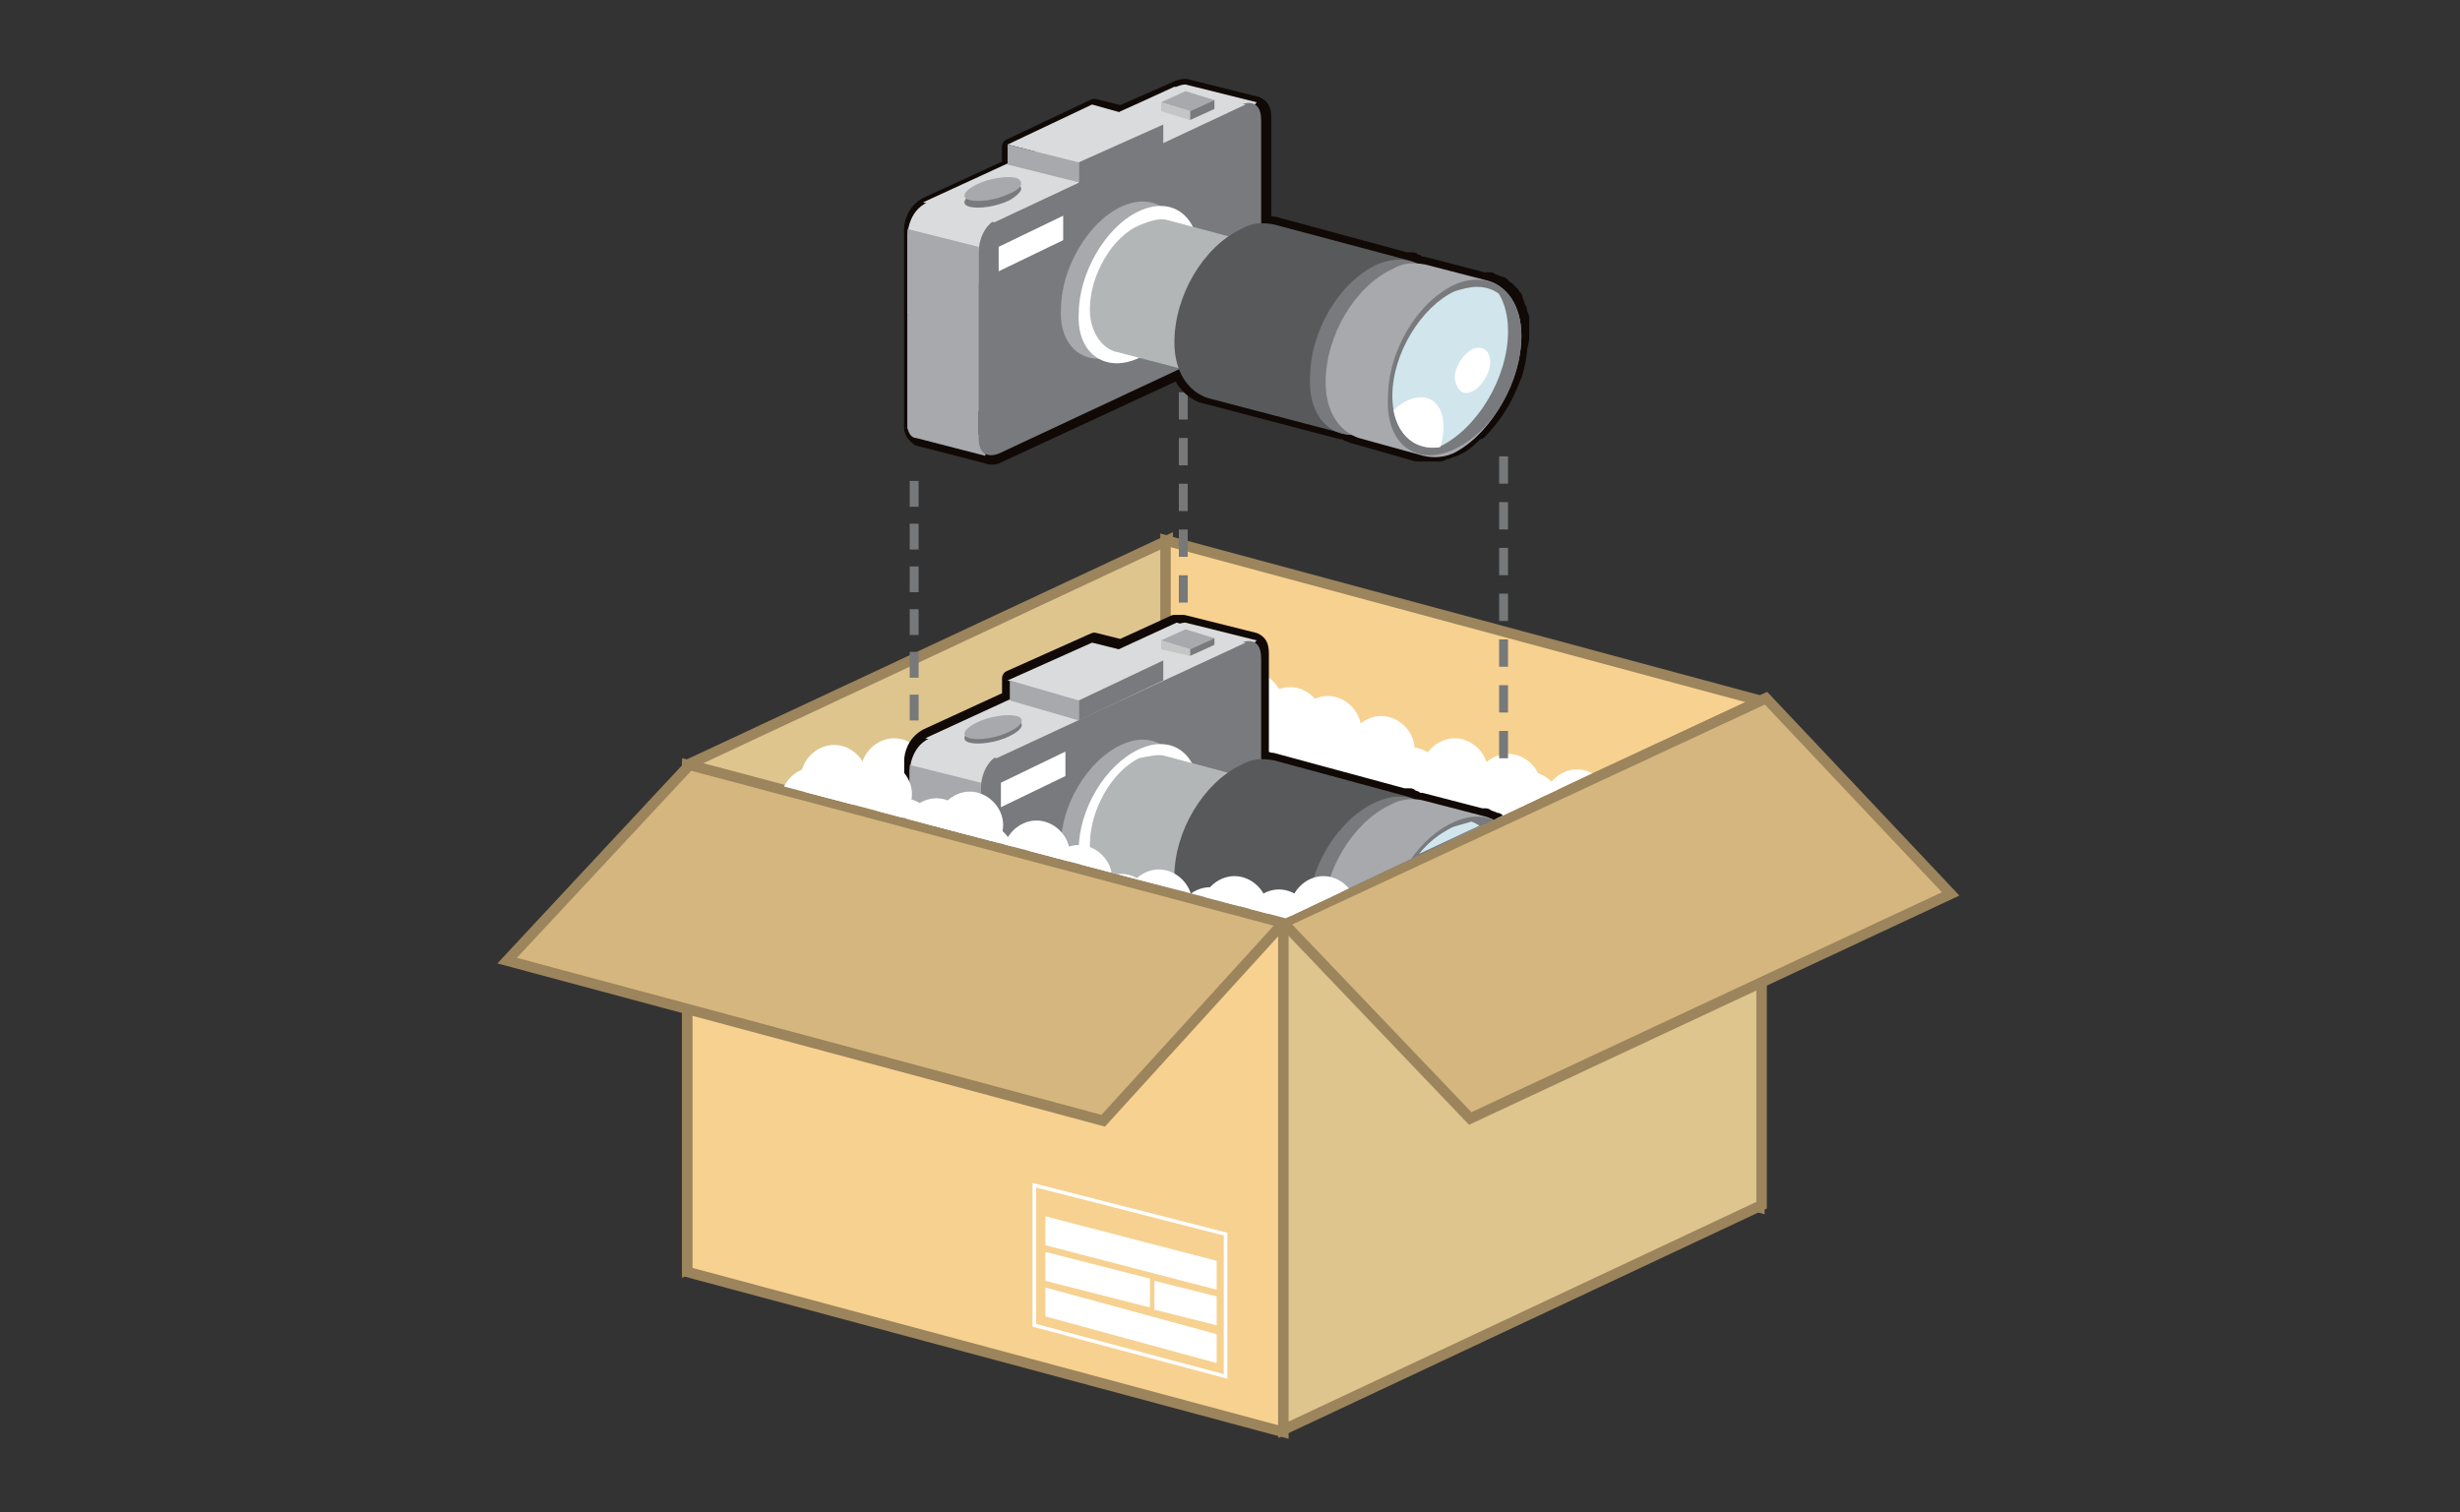 <?xml version="1.0" encoding="utf-8"?>
<!-- Generator: Adobe Illustrator 22.1.0, SVG Export Plug-In . SVG Version: 6.00 Build 0)  -->
<svg version="1.1" id="Layer_1" xmlns="http://www.w3.org/2000/svg" xmlns:xlink="http://www.w3.org/1999/xlink" x="0px" y="0px"
	 viewBox="0 0 110.6 68" style="enable-background:new 0 0 110.6 68;" xml:space="preserve">
<rect x="0" y="0" width="110.6" height="68" fill="#333333" stroke="none"/>
<style type="text/css">
	.st0{fill:#DEC58E;}
	.st1{fill:none;stroke:#9C845C;stroke-width:0.47;}
	.st2{fill:#F6D190;}
	.st3{fill:none;stroke:#FFFFFF;stroke-width:0.159;}
	.st4{fill:#FFFFFF;}
	.st5{fill:#D5B67E;}
	.st6{clip-path:url(#SVGID_2_);fill:#FFFFFF;}
	.st7{clip-path:url(#SVGID_2_);fill:none;stroke:#100906;stroke-width:0.696;stroke-linecap:round;stroke-linejoin:round;}
	.st8{clip-path:url(#SVGID_2_);fill:#DADBDC;}
	.st9{clip-path:url(#SVGID_2_);fill:#A7A9AC;}
	.st10{fill:#A7A9AC;}
	.st11{clip-path:url(#SVGID_4_);fill:#797A7D;}
	.st12{fill:#DADBDC;}
	.st13{fill:#797A7D;}
	.st14{fill:#C4C6C6;}
	.st15{clip-path:url(#SVGID_6_);fill:#A7A9AC;}
	.st16{clip-path:url(#SVGID_6_);fill:#FFFFFF;}
	.st17{clip-path:url(#SVGID_6_);fill:#797A7D;}
	.st18{clip-path:url(#SVGID_6_);fill:#B3B6B6;}
	.st19{clip-path:url(#SVGID_6_);fill:#58595B;}
	.st20{clip-path:url(#SVGID_8_);fill:#D0E5EC;}
	.st21{clip-path:url(#SVGID_10_);fill:#FFFFFF;}
	.st22{clip-path:url(#SVGID_12_);fill:#FFFFFF;}
	.st23{fill:none;stroke:#76787A;stroke-width:0.4;stroke-dasharray:1.161,0.761;}
	.st24{fill:none;stroke:#76787A;stroke-width:0.4;stroke-dasharray:1.229,0.829;}
	.st25{clip-path:url(#SVGID_14_);fill:none;stroke:#100906;stroke-width:0.71;stroke-linecap:round;stroke-linejoin:round;}
	.st26{clip-path:url(#SVGID_14_);fill:#DADBDC;}
	.st27{clip-path:url(#SVGID_14_);fill:#A7A9AC;}
	.st28{clip-path:url(#SVGID_16_);fill:#797A7D;}
	.st29{clip-path:url(#SVGID_18_);fill:#A7A9AC;}
	.st30{clip-path:url(#SVGID_18_);fill:#FFFFFF;}
	.st31{clip-path:url(#SVGID_18_);fill:#797A7D;}
	.st32{clip-path:url(#SVGID_18_);fill:#B3B6B6;}
	.st33{clip-path:url(#SVGID_18_);fill:#58595B;}
	.st34{clip-path:url(#SVGID_20_);fill:#D0E5EC;}
	.st35{clip-path:url(#SVGID_22_);fill:#FFFFFF;}
</style>
<polygon class="st0" points="52.5,24.3 30.9,34.4 30.9,57.1 52.5,47 "/>
<polygon class="st1" points="52.5,24.3 52.5,47 30.9,57.1 30.9,34.4 "/>
<polygon class="st2" points="79.1,54.3 79.1,31.5 52.4,24.3 52.4,47.1 "/>
<polygon class="st1" points="79.1,31.5 79.1,54.3 52.4,47.1 52.4,24.3 "/>
<polygon class="st2" points="57.7,64.4 57.7,41.6 30.9,34.4 30.9,57.2 "/>
<polygon class="st1" points="57.7,41.6 57.7,64.4 30.9,57.2 30.9,34.4 "/>
<polygon class="st0" points="79.2,31.5 57.7,41.6 57.7,64.3 79.2,54.2 "/>
<polygon class="st1" points="79.2,31.5 79.2,54.2 57.7,64.3 57.7,41.6 "/>
<polygon class="st3" points="46.5,53.3 46.5,59.6 55.1,61.9 55.1,55.5 "/>
<polygon class="st4" points="47,54.7 54.7,56.7 54.7,58 47,56 "/>
<polygon class="st4" points="47,56.3 51.7,57.5 51.7,58.8 47,57.6 "/>
<polygon class="st4" points="47,57.9 54.7,60 54.7,61.3 47,59.2 "/>
<polygon class="st4" points="51.9,57.6 54.7,58.3 54.7,59.6 51.9,58.9 "/>
<polygon class="st5" points="87.7,40.2 79.4,31.4 57.7,41.5 66.1,50.3 "/>
<polygon class="st1" points="79.4,31.4 57.7,41.5 66.1,50.3 87.7,40.2 "/>
<polygon class="st5" points="49.6,50.4 57.7,41.5 31,34.4 22.8,43.2 "/>
<polygon class="st1" points="49.6,50.4 57.7,41.5 31,34.4 22.8,43.2 "/>
<g>
	<defs>
		<polygon id="SVGID_1_" points="32.7,20.2 32.7,34.7 57.8,41.3 78.5,31.5 78.5,20.1 		"/>
	</defs>
	<clipPath id="SVGID_2_">
		<use xlink:href="#SVGID_1_"  style="overflow:visible;"/>
	</clipPath>
	<path class="st6" d="M37.5,36.5c0.8,0,1.5-0.7,1.5-1.5c0-0.8-0.7-1.5-1.5-1.5c-0.8,0-1.5,0.7-1.5,1.5C36,35.8,36.7,36.5,37.5,36.5"
		/>
	<path class="st6" d="M40.2,36.2c0.8,0,1.5-0.7,1.5-1.5c0-0.8-0.7-1.5-1.5-1.5c-0.8,0-1.5,0.7-1.5,1.5
		C38.7,35.5,39.4,36.2,40.2,36.2"/>
	<path class="st6" d="M68.7,37.7c0.8,0,1.5-0.7,1.5-1.5c0-0.8-0.7-1.5-1.5-1.5c-0.8,0-1.5,0.7-1.5,1.5
		C67.2,37.1,67.8,37.7,68.7,37.7"/>
	<path class="st6" d="M70.9,37.6c0.8,0,1.5-0.7,1.5-1.5c0-0.8-0.7-1.5-1.5-1.5c-0.8,0-1.5,0.7-1.5,1.5
		C69.4,36.9,70.1,37.6,70.9,37.6"/>
	<path class="st6" d="M66,38c0.8,0,1.5-0.7,1.5-1.5c0-0.8-0.7-1.5-1.5-1.5c-0.8,0-1.5,0.7-1.5,1.5C64.5,37.4,65.2,38,66,38"/>
	<path class="st6" d="M67.8,36.9c0.8,0,1.5-0.7,1.5-1.5c0-0.8-0.7-1.5-1.5-1.5c-0.8,0-1.5,0.7-1.5,1.5C66.3,36.2,67,36.9,67.8,36.9"
		/>
	<path class="st6" d="M65.4,36.2c0.8,0,1.5-0.7,1.5-1.5c0-0.8-0.7-1.5-1.5-1.5c-0.8,0-1.5,0.7-1.5,1.5
		C63.9,35.5,64.6,36.2,65.4,36.2"/>
	<path class="st6" d="M63.4,36.6c0.8,0,1.5-0.7,1.5-1.5c0-0.8-0.7-1.5-1.5-1.5c-0.8,0-1.5,0.7-1.5,1.5
		C61.9,35.9,62.6,36.6,63.4,36.6"/>
	<path class="st6" d="M62.1,35.2c0.8,0,1.5-0.7,1.5-1.5c0-0.8-0.7-1.5-1.5-1.5c-0.8,0-1.5,0.7-1.5,1.5
		C60.7,34.5,61.3,35.2,62.1,35.2"/>
	<path class="st6" d="M60.6,36c0.8,0,1.5-0.7,1.5-1.5c0-0.8-0.7-1.5-1.5-1.5c-0.8,0-1.5,0.7-1.5,1.5C59.1,35.4,59.8,36,60.6,36"/>
	<path class="st6" d="M59.7,34.3c0.8,0,1.5-0.7,1.5-1.5c0-0.8-0.7-1.5-1.5-1.5c-0.8,0-1.5,0.7-1.5,1.5
		C58.3,33.7,58.9,34.3,59.7,34.3"/>
	<path class="st6" d="M58.2,34.9c0.8,0,1.5-0.7,1.5-1.5c0-0.8-0.7-1.5-1.5-1.5c-0.8,0-1.5,0.7-1.5,1.5
		C56.7,34.2,57.4,34.9,58.2,34.9"/>
	<path class="st6" d="M58,33.9c0.8,0,1.5-0.7,1.5-1.5c0-0.8-0.7-1.5-1.5-1.5c-0.8,0-1.5,0.7-1.5,1.5C56.6,33.3,57.2,33.9,58,33.9"/>
	<path class="st6" d="M56.2,33.2c0.8,0,1.5-0.7,1.5-1.5c0-0.8-0.7-1.5-1.5-1.5c-0.8,0-1.5,0.7-1.5,1.5
		C54.7,32.5,55.4,33.2,56.2,33.2"/>
	<path class="st7" d="M68.2,39.2c0-0.1,0-0.2,0-0.3c0,0,0-0.1,0-0.1c0-0.1,0-0.2,0-0.2c0,0,0,0,0-0.1c0-0.1,0-0.2-0.1-0.3
		c0,0,0-0.1,0-0.1c0-0.1,0-0.1-0.1-0.2c0,0,0-0.1,0-0.1c0-0.1-0.1-0.1-0.1-0.2c0,0,0-0.1,0-0.1c0,0,0-0.1-0.1-0.1c0,0,0-0.1-0.1-0.1
		c0,0,0-0.1-0.1-0.1c0-0.1-0.1-0.1-0.1-0.1c0,0,0,0-0.1-0.1c0,0-0.1-0.1-0.1-0.1c0,0,0,0-0.1,0c-0.1-0.1-0.3-0.1-0.4-0.2
		c0,0,0,0,0,0c-0.1,0-0.1,0-0.2,0L63.9,36l0,0c-0.1,0-0.2,0-0.3-0.1c0,0,0,0,0,0c0,0-0.1,0-0.2-0.1c0,0,0,0-0.1,0c0,0-0.1,0-0.1,0
		c0,0,0,0-0.1,0c0,0,0,0,0,0l-5.9-1.6l0,0c-0.2,0-0.3-0.1-0.5-0.1v-4.7c0-0.4-0.1-0.5-0.3-0.6l0,0l-3.2-0.8l0,0c-0.2,0-0.4,0-0.4,0
		l-2.4,1.1c0,0,0,0,0,0l0,0l-1.2-0.3l-3.8,1.7l0,0v0.9l-3.7,1.7c-0.6,0.3-0.7,0.9-0.7,1.1l0,0v0.1v3.1v0.7v4.8v0.1l0,0
		c0,0.3,0.2,0.4,0.3,0.5v0l3.1,0.8v0c0.2,0.1,0.4,0,0.4,0l8.1-3.7c0.3,0.6,0.7,1,1.2,1.1l0,0l6.1,1.6l0,0c0.1,0,0.2,0,0.3,0
		c0.1,0,0.2,0.1,0.3,0.1l0,0l2.8,0.7l0,0c0.1,0,0.1,0,0.2,0c0,0,0,0,0,0c0.1,0,0.2,0,0.3,0c0,0,0.1,0,0.1,0c0,0,0.1,0,0.1,0
		c0.1,0,0.1,0,0.2,0c0,0,0.1,0,0.1,0c0.1,0,0.1,0,0.2-0.1c0,0,0.1,0,0.1,0c0.1,0,0.2-0.1,0.3-0.1c0.3-0.1,0.6-0.3,0.9-0.6
		c0.1-0.1,0.2-0.2,0.3-0.2c0.5-0.5,1-1.2,1.3-1.9c0.1-0.2,0.2-0.5,0.3-0.7c0.1-0.4,0.2-0.8,0.2-1.1C68.2,39.4,68.2,39.3,68.2,39.2z"
		/>
	<path class="st8" d="M53.3,28L53.3,28c-0.2,0-0.4,0.1-0.4,0.1l-2.5,1.1c-0.7,0.3-0.7,1.2-0.7,1.2v4c0,0.9,0.7,0.5,0.7,0.5l2.5-1.1
		c0.7-0.3,0.7-1.2,0.7-1.2V29l2.5,0.2l0.4-0.4L53.3,28z"/>
	<path class="st9" d="M46.1,40.8v-4.9c0-0.9-0.7-0.5-0.7-0.5l-3.7,1.7c-0.7,0.3-0.7,1.2-0.7,1.2v4.9c0,0.4,0.2,0.6,0.3,0.6l0,0
		l3.1,0.8l0-0.9l-2-0.3l3-1.4C46.1,41.7,46.1,40.8,46.1,40.8"/>
	<path class="st8" d="M46.5,31.2L46.5,31.2v3.5c0,0,0,1.1-0.9,1.5l-4.7,2v-3.5c0,0,0-1.1,0.9-1.5L46.5,31.2z"/>
</g>
<polygon class="st10" points="44.1,37.7 44.1,35.2 40.9,34.4 40.9,36.8 "/>
<g>
	<defs>
		<polygon id="SVGID_3_" points="32.7,20.2 32.7,34.7 57.8,41.3 78.5,31.5 78.5,20.1 		"/>
	</defs>
	<clipPath id="SVGID_4_">
		<use xlink:href="#SVGID_3_"  style="overflow:visible;"/>
	</clipPath>
	<path class="st11" d="M55.8,28.9c0,0,0.9-0.4,0.9,0.7v8.4c0,0,0,1.1-0.9,1.5L45,44.5c0,0-0.9,0.4-0.9-0.7v-8.4c0,0,0-1.1,0.9-1.5
		L55.8,28.9z"/>
</g>
<polygon class="st4" points="47.9,33.8 45,35.2 45,36.3 47.9,34.9 "/>
<polygon class="st12" points="44.8,34.1 56,28.9 52.9,28 41.6,33.2 "/>
<polygon class="st12" points="48.5,31.5 52.3,29.7 49.1,28.9 45.3,30.6 "/>
<polygon class="st13" points="52.3,29.7 48.5,31.5 48.5,32.4 52.3,30.6 "/>
<polygon class="st10" points="48.5,32.4 48.5,31.5 45.4,30.6 45.4,31.5 "/>
<polygon class="st10" points="53.5,29.2 54.6,28.7 53.3,28.3 52.2,28.8 "/>
<polygon class="st13" points="54.6,28.7 53.5,29.2 53.5,29.5 54.6,29 "/>
<polygon class="st14" points="53.5,29.5 53.5,29.2 52.2,28.8 52.2,29.2 "/>
<g>
	<defs>
		<polygon id="SVGID_5_" points="32.7,20.2 32.7,34.7 57.8,41.3 78.5,31.5 78.5,20.1 		"/>
	</defs>
	<clipPath id="SVGID_6_">
		<use xlink:href="#SVGID_5_"  style="overflow:visible;"/>
	</clipPath>
	<path class="st15" d="M50.4,40c1.5-0.7,2.7-2.7,2.7-4.5s-1.2-2.7-2.7-2c-1.5,0.7-2.7,2.7-2.7,4.5C47.7,39.8,48.9,40.7,50.4,40"/>
	<path class="st16" d="M51.2,40.2c1.5-0.7,2.7-2.7,2.7-4.5c0-1.8-1.2-2.7-2.7-2c-1.5,0.7-2.7,2.7-2.7,4.5
		C48.5,40,49.7,40.9,51.2,40.2"/>
	<path class="st17" d="M45.7,32.4c-0.4-0.1-1.2,0-1.8,0.3c-0.6,0.3-0.7,0.6-0.3,0.7c0.4,0.1,1.2,0,1.8-0.3
		C46,32.8,46.1,32.5,45.7,32.4"/>
	<path class="st15" d="M45.7,32.2c-0.4-0.1-1.2,0-1.8,0.3c-0.6,0.3-0.7,0.6-0.3,0.7c0.4,0.1,1.2,0,1.8-0.3
		C46,32.6,46.1,32.3,45.7,32.2"/>
	<path class="st15" d="M55.7,40.7c1.2-0.6,2.2-2.2,2.2-3.7c0-1.5-1-2.2-2.2-1.6c-1.2,0.6-2.2,2.2-2.2,3.7
		C53.5,40.5,54.5,41.3,55.7,40.7"/>
	<path class="st18" d="M58.1,37.1c0-1.1-0.5-1.8-1.2-1.9L52.4,34l0,0c-0.3-0.1-0.7,0-1.2,0.1C50,34.7,49,36.4,49,38
		c0,1,0.5,1.7,1.1,1.8l0,0l4.6,1.2l0,0c0.3,0.1,0.7,0,1.1-0.2C57.1,40.3,58.1,38.6,58.1,37.1"/>
	<path class="st17" d="M55.9,40.9c1.3-0.6,2.3-2.3,2.3-3.8c0-1.5-1-2.3-2.3-1.7c-1.3,0.6-2.3,2.3-2.3,3.8
		C53.6,40.7,54.6,41.5,55.9,40.9"/>
	<path class="st19" d="M64.8,38.3c0-1.4-0.7-2.3-1.6-2.5l-5.9-1.6l0,0c-0.5-0.1-1-0.1-1.5,0.2c-1.7,0.8-3,3-3,5
		c0,1.3,0.6,2.2,1.5,2.4l0,0l6.1,1.6l0,0c0.4,0.1,1,0.1,1.5-0.2C63.5,42.5,64.8,40.3,64.8,38.3"/>
	<path class="st17" d="M61.8,43.3c1.7-0.8,3-3,3-5c0-2-1.3-3-3-2.2c-1.7,0.8-3,3-3,5C58.8,43.1,60.1,44.1,61.8,43.3"/>
	<path class="st15" d="M68.3,39.2c0-1.4-0.7-2.3-1.6-2.5L64,36l0,0c-0.4-0.1-1-0.1-1.5,0.2c-1.7,0.8-3,3-3,5c0,1.3,0.6,2.2,1.5,2.4
		l2.8,0.8l0,0c0.4,0.1,1,0.1,1.5-0.2C66.9,43.4,68.3,41.2,68.3,39.2"/>
	<path class="st17" d="M65.3,44.2c1.7-0.8,3-3,3-5c0-2-1.3-3-3-2.2c-1.7,0.8-3,3-3,5C62.3,44,63.6,45,65.3,44.2"/>
	<path class="st17" d="M65.3,43.9c1.5-0.7,2.8-2.8,2.8-4.7c0-1.9-1.2-2.8-2.8-2.1c-1.5,0.7-2.8,2.8-2.8,4.6S63.7,44.7,65.3,43.9"/>
</g>
<g>
	<defs>
		<path id="SVGID_7_" d="M65.3,37.2c-0.6,0.3-1.1,0.7-1.5,1.2l3-1.4c-0.2,0-0.3-0.1-0.5-0.1C66,37,65.6,37.1,65.3,37.2"/>
	</defs>
	<clipPath id="SVGID_8_">
		<use xlink:href="#SVGID_7_"  style="overflow:visible;"/>
	</clipPath>
	<path class="st20" d="M64.3,44.9c1.8-0.8,3.2-3.2,3.2-5.4s-1.4-3.2-3.2-2.4c-1.8,0.8-3.2,3.2-3.2,5.4S62.5,45.7,64.3,44.9"/>
</g>
<g>
	<defs>
		<path id="SVGID_9_" d="M65.3,37.2c-0.6,0.3-1.1,0.7-1.5,1.2l2.7-1.3c-0.1-0.1-0.2-0.2-0.4-0.2C65.8,37,65.6,37.1,65.3,37.2"/>
	</defs>
	<clipPath id="SVGID_10_">
		<use xlink:href="#SVGID_9_"  style="overflow:visible;"/>
	</clipPath>
	<path class="st21" d="M62.8,46.7c0.9-0.4,1.7-1.7,1.7-2.8c0-1.1-0.7-1.7-1.7-1.3c-0.9,0.4-1.7,1.7-1.7,2.8
		C61.1,46.6,61.9,47.1,62.8,46.7"/>
	<path class="st21" d="M65.8,42.3c0.4-0.2,0.8-0.8,0.8-1.3c0-0.5-0.3-0.8-0.8-0.6c-0.4,0.2-0.8,0.8-0.8,1.3
		C65,42.2,65.4,42.5,65.8,42.3"/>
</g>
<g>
	<defs>
		<polygon id="SVGID_11_" points="32.7,20.2 32.7,34.7 57.8,41.3 78.5,31.5 78.5,20.1 		"/>
	</defs>
	<clipPath id="SVGID_12_">
		<use xlink:href="#SVGID_11_"  style="overflow:visible;"/>
	</clipPath>
	<path class="st22" d="M36.6,37.5c0.8,0,1.5-0.7,1.5-1.5s-0.7-1.5-1.5-1.5c-0.8,0-1.5,0.7-1.5,1.5S35.8,37.5,36.6,37.5"/>
	<path class="st22" d="M39.5,37.2c0.8,0,1.5-0.7,1.5-1.5s-0.7-1.5-1.5-1.5c-0.8,0-1.5,0.7-1.5,1.5S38.7,37.2,39.5,37.2"/>
	<path class="st22" d="M40.6,38.9c0.8,0,1.5-0.7,1.5-1.5c0-0.8-0.7-1.5-1.5-1.5c-0.8,0-1.5,0.7-1.5,1.5
		C39.1,38.2,39.8,38.9,40.6,38.9"/>
	<path class="st22" d="M42.1,38.9c0.8,0,1.5-0.7,1.5-1.5c0-0.8-0.7-1.5-1.5-1.5c-0.8,0-1.5,0.7-1.5,1.5
		C40.6,38.2,41.3,38.9,42.1,38.9"/>
	<path class="st22" d="M43.6,38.6c0.8,0,1.5-0.7,1.5-1.5s-0.7-1.5-1.5-1.5c-0.8,0-1.5,0.7-1.5,1.5S42.8,38.6,43.6,38.6"/>
	<path class="st22" d="M44.1,40c0.8,0,1.5-0.7,1.5-1.5c0-0.8-0.7-1.5-1.5-1.5c-0.8,0-1.5,0.7-1.5,1.5C42.7,39.4,43.3,40,44.1,40"/>
	<path class="st22" d="M46.6,41.2c0.8,0,1.5-0.7,1.5-1.5c0-0.8-0.7-1.5-1.5-1.5c-0.8,0-1.5,0.7-1.5,1.5
		C45.1,40.5,45.7,41.2,46.6,41.2"/>
	<path class="st22" d="M46.6,39.9c0.8,0,1.5-0.7,1.5-1.5c0-0.8-0.7-1.5-1.5-1.5c-0.8,0-1.5,0.7-1.5,1.5
		C45.1,39.2,45.7,39.9,46.6,39.9"/>
	<path class="st22" d="M48.5,41c0.8,0,1.5-0.7,1.5-1.5c0-0.8-0.7-1.5-1.5-1.5c-0.8,0-1.5,0.7-1.5,1.5C47.1,40.3,47.7,41,48.5,41"/>
	<path class="st22" d="M50.4,42.3c0.8,0,1.5-0.7,1.5-1.5c0-0.8-0.7-1.5-1.5-1.5c-0.8,0-1.5,0.7-1.5,1.5
		C48.9,41.6,49.6,42.3,50.4,42.3"/>
	<path class="st22" d="M52.1,42.1c0.8,0,1.5-0.7,1.5-1.5c0-0.8-0.7-1.5-1.5-1.5c-0.8,0-1.5,0.7-1.5,1.5
		C50.6,41.5,51.3,42.1,52.1,42.1"/>
	<path class="st22" d="M54.4,42.9c0.8,0,1.5-0.7,1.5-1.5s-0.7-1.5-1.5-1.5c-0.8,0-1.5,0.7-1.5,1.5S53.5,42.9,54.4,42.9"/>
	<path class="st22" d="M55.5,42.4c0.8,0,1.5-0.7,1.5-1.5c0-0.8-0.7-1.5-1.5-1.5c-0.8,0-1.5,0.7-1.5,1.5C54,41.8,54.7,42.4,55.5,42.4
		"/>
	<path class="st22" d="M57.5,43c0.8,0,1.5-0.7,1.5-1.5S58.3,40,57.5,40c-0.8,0-1.5,0.7-1.5,1.5S56.7,43,57.5,43"/>
	<path class="st22" d="M60,43.1c0.8,0,1.5-0.7,1.5-1.5s-0.7-1.5-1.5-1.5c-0.8,0-1.5,0.7-1.5,1.5S59.2,43.1,60,43.1"/>
	<path class="st22" d="M59.5,42.4c0.8,0,1.5-0.7,1.5-1.5c0-0.8-0.7-1.5-1.5-1.5c-0.8,0-1.5,0.7-1.5,1.5C58,41.8,58.6,42.4,59.5,42.4
		"/>
</g>
<line class="st23" x1="41.1" y1="32.4" x2="41.1" y2="21.6"/>
<line class="st24" x1="67.6" y1="34.1" x2="67.6" y2="20.5"/>
<line class="st24" x1="53.2" y1="27.1" x2="53.2" y2="13.5"/>
<g>
	<defs>
		<rect id="SVGID_13_" y="0" width="110.6" height="68"/>
	</defs>
	<clipPath id="SVGID_14_">
		<use xlink:href="#SVGID_13_"  style="overflow:visible;"/>
	</clipPath>
	<path class="st25" d="M68.4,15.1c0-0.1,0-0.2,0-0.3c0,0,0-0.1,0-0.1c0-0.1,0-0.2,0-0.2c0,0,0,0,0-0.1c0-0.1,0-0.2-0.1-0.3
		c0,0,0-0.1,0-0.1c0-0.1,0-0.1-0.1-0.2c0,0,0-0.1,0-0.1c0-0.1-0.1-0.1-0.1-0.2c0,0,0-0.1,0-0.1c0,0-0.1-0.1-0.1-0.1
		c0,0,0-0.1-0.1-0.1c0,0,0-0.1-0.1-0.1c0-0.1-0.1-0.1-0.1-0.1c0,0,0,0-0.1-0.1c0,0-0.1-0.1-0.1-0.1c0,0,0,0-0.1,0
		c-0.1-0.1-0.3-0.1-0.4-0.2c0,0,0,0-0.1,0c-0.1,0-0.1,0-0.2,0L64,11.9l0,0c-0.1,0-0.2,0-0.3-0.1c0,0,0,0,0,0c0,0-0.1,0-0.2-0.1
		c0,0,0,0-0.1,0c0,0-0.1,0-0.1,0c0,0,0,0-0.1,0c0,0,0,0,0,0l-5.9-1.6l0,0c-0.2,0-0.3-0.1-0.5-0.1V5.3c0-0.4-0.1-0.5-0.3-0.6l0,0
		l-3.2-0.8l0,0c-0.2,0-0.4,0.1-0.4,0.1l-2.5,1.1c0,0,0,0,0,0l0,0l-1.2-0.3l-3.8,1.8l0,0v0.9l-3.7,1.7c-0.6,0.3-0.7,0.9-0.7,1.1l0,0
		v0.1v3.2v0.7v4.8v0.1l0,0c0,0.3,0.2,0.4,0.3,0.5l0,0l3.1,0.8v0c0.2,0.1,0.4,0,0.4,0l8.2-3.8c0.3,0.6,0.7,1,1.2,1.1l0,0l6.1,1.6l0,0
		c0.1,0,0.2,0,0.3,0.1c0.1,0,0.2,0.1,0.3,0.1l0,0l2.8,0.8l0,0c0.1,0,0.1,0,0.2,0c0,0,0,0,0,0c0.1,0,0.2,0,0.3,0c0,0,0.1,0,0.1,0
		c0,0,0.1,0,0.1,0c0.1,0,0.1,0,0.2,0c0,0,0.1,0,0.1,0c0.1,0,0.1,0,0.2-0.1c0,0,0.1,0,0.1,0c0.1,0,0.2-0.1,0.3-0.1
		c0.3-0.1,0.6-0.3,0.9-0.6c0.1-0.1,0.2-0.2,0.3-0.2c0.5-0.5,1-1.2,1.3-1.9c0.1-0.2,0.2-0.5,0.3-0.7c0.1-0.4,0.2-0.8,0.2-1.1
		C68.4,15.3,68.4,15.2,68.4,15.1z"/>
	<path class="st26" d="M53.3,3.8L53.3,3.8c-0.2,0-0.4,0.1-0.4,0.1L50.4,5c-0.7,0.3-0.7,1.2-0.7,1.2v4c0,0.9,0.7,0.5,0.7,0.5l2.5-1.1
		c0.7-0.3,0.7-1.2,0.7-1.2V4.9l2.5,0.2l0.4-0.5L53.3,3.8z"/>
	<path class="st27" d="M46,16.7v-4.9c0-0.9-0.7-0.5-0.7-0.5L41.5,13c-0.7,0.3-0.7,1.2-0.7,1.2v4.9c0,0.4,0.2,0.6,0.4,0.6v0l3.1,0.8
		l0-0.9l-2.1-0.3l3.1-1.4C46,17.6,46,16.7,46,16.7"/>
	<path class="st26" d="M46.4,7.1L46.4,7.1v3.5c0,0,0,1.1-0.9,1.5l-4.7,2v-3.5c0,0,0-1.1,0.9-1.5L46.4,7.1z"/>
</g>
<polygon class="st10" points="44,20.1 44,11.1 40.8,10.3 40.8,19.3 "/>
<g>
	<defs>
		<rect id="SVGID_15_" y="0" width="110.6" height="68"/>
	</defs>
	<clipPath id="SVGID_16_">
		<use xlink:href="#SVGID_15_"  style="overflow:visible;"/>
	</clipPath>
	<path class="st28" d="M55.8,4.7c0,0,0.9-0.4,0.9,0.7v8.4c0,0,0,1.1-0.9,1.5l-10.9,5.1c0,0-0.9,0.4-0.9-0.7v-8.4c0,0,0-1.1,0.9-1.5
		L55.8,4.7z"/>
</g>
<polygon class="st4" points="47.8,9.7 44.9,11.1 44.9,12.2 47.8,10.8 "/>
<polygon class="st12" points="44.7,10 56,4.7 52.8,3.9 41.5,9.1 "/>
<polygon class="st12" points="48.5,7.3 52.3,5.6 49.1,4.7 45.3,6.5 "/>
<polygon class="st13" points="52.3,5.6 48.5,7.3 48.5,8.3 52.3,6.5 "/>
<polygon class="st10" points="48.5,8.2 48.5,7.3 45.3,6.5 45.3,7.4 "/>
<polygon class="st10" points="53.5,5 54.6,4.5 53.3,4.1 52.2,4.6 "/>
<polygon class="st13" points="54.6,4.5 53.5,5 53.5,5.4 54.6,4.9 "/>
<polygon class="st14" points="53.5,5.4 53.5,5 52.2,4.6 52.2,5 "/>
<g>
	<defs>
		<rect id="SVGID_17_" y="0" width="110.6" height="68"/>
	</defs>
	<clipPath id="SVGID_18_">
		<use xlink:href="#SVGID_17_"  style="overflow:visible;"/>
	</clipPath>
	<path class="st29" d="M50.4,15.9c1.5-0.7,2.7-2.8,2.7-4.6c0-1.8-1.2-2.7-2.7-2c-1.5,0.7-2.7,2.8-2.7,4.6
		C47.6,15.7,48.9,16.6,50.4,15.9"/>
	<path class="st30" d="M51.2,16.1c1.5-0.7,2.7-2.8,2.7-4.6c0-1.8-1.2-2.7-2.7-2c-1.5,0.7-2.7,2.8-2.7,4.6
		C48.4,15.9,49.7,16.8,51.2,16.1"/>
	<path class="st31" d="M45.7,8.3c-0.4-0.1-1.2,0-1.8,0.3c-0.6,0.3-0.7,0.6-0.3,0.7c0.4,0.1,1.2,0,1.8-0.3
		C45.9,8.7,46.1,8.4,45.7,8.3"/>
	<path class="st29" d="M45.7,8c-0.4-0.1-1.2,0-1.8,0.3c-0.6,0.3-0.7,0.6-0.3,0.7c0.4,0.1,1.2,0,1.8-0.3C45.9,8.5,46.1,8.2,45.7,8"/>
	<path class="st29" d="M55.7,16.6c1.2-0.6,2.2-2.2,2.2-3.7c0-1.5-1-2.2-2.2-1.7c-1.2,0.6-2.2,2.2-2.2,3.7
		C53.5,16.5,54.5,17.2,55.7,16.6"/>
	<path class="st32" d="M58.2,13c0-1.1-0.5-1.8-1.2-1.9l-4.5-1.2l0,0c-0.3-0.1-0.7,0-1.2,0.2C50,10.6,49,12.4,49,13.9
		c0,1,0.5,1.7,1.1,1.9l0,0l4.6,1.2l0,0c0.3,0.1,0.7,0,1.2-0.2C57.1,16.2,58.2,14.5,58.2,13"/>
	<path class="st31" d="M55.9,16.8c1.3-0.6,2.3-2.3,2.3-3.8s-1-2.3-2.3-1.7c-1.3,0.6-2.3,2.3-2.3,3.8S54.6,17.4,55.9,16.8"/>
	<path class="st33" d="M64.9,14.2c0-1.4-0.7-2.3-1.6-2.5l-6-1.6l0,0c-0.5-0.1-1-0.1-1.5,0.2c-1.7,0.8-3,3-3,5.1
		c0,1.3,0.6,2.2,1.5,2.5l6.1,1.6l0,0c0.4,0.1,1,0.1,1.5-0.2C63.5,18.5,64.9,16.2,64.9,14.2"/>
	<path class="st31" d="M61.9,19.3c1.7-0.8,3-3,3-5.1c0-2-1.4-3-3-2.3c-1.7,0.8-3,3-3,5.1C58.8,19,60.2,20.1,61.9,19.3"/>
	<path class="st29" d="M68.4,15.1c0-1.4-0.7-2.3-1.6-2.5l-2.7-0.7l0,0c-0.5-0.1-1-0.1-1.5,0.2c-1.7,0.8-3,3-3,5.1
		c0,1.3,0.6,2.2,1.5,2.5l0,0l2.9,0.8l0,0c0.4,0.1,1,0.1,1.5-0.2C67.1,19.4,68.4,17.1,68.4,15.1"/>
	<path class="st31" d="M65.4,20.2c1.7-0.8,3-3,3-5.1c0-2-1.4-3-3-2.3c-1.7,0.8-3,3-3,5.1C62.3,20,63.7,21,65.4,20.2"/>
	<path class="st31" d="M65.4,19.9c1.5-0.7,2.8-2.8,2.8-4.7c0-1.9-1.3-2.8-2.8-2.1c-1.5,0.7-2.8,2.8-2.8,4.7S63.8,20.6,65.4,19.9"/>
</g>
<g>
	<defs>
		<path id="SVGID_19_" d="M65.4,13.1c-1.5,0.7-2.8,2.8-2.8,4.7c0,1.9,1.3,2.8,2.8,2.1c1.5-0.7,2.8-2.8,2.8-4.7
			c0-1.4-0.7-2.3-1.8-2.3C66.1,12.9,65.7,13,65.4,13.1"/>
	</defs>
	<clipPath id="SVGID_20_">
		<use xlink:href="#SVGID_19_"  style="overflow:visible;"/>
	</clipPath>
	<path class="st34" d="M64.7,20.1c1.7-0.8,3.1-3.1,3.1-5.2c0-2.1-1.4-3.1-3.1-2.3c-1.7,0.8-3.1,3.1-3.1,5.2
		C61.6,19.9,63,20.9,64.7,20.1"/>
</g>
<g>
	<defs>
		<path id="SVGID_21_" d="M65.4,13.1c-1.5,0.7-2.8,2.8-2.8,4.7c0,1.6,0.9,2.5,2.2,2.3c1.7-0.8,3-3.1,3-5.2c0-0.7-0.2-1.3-0.4-1.7
			c-0.3-0.2-0.6-0.3-1-0.3C66.1,12.9,65.7,13,65.4,13.1"/>
	</defs>
	<clipPath id="SVGID_22_">
		<use xlink:href="#SVGID_21_"  style="overflow:visible;"/>
	</clipPath>
	<path class="st35" d="M63.3,21.9c0.9-0.4,1.6-1.6,1.6-2.7s-0.7-1.6-1.6-1.2c-0.9,0.4-1.6,1.6-1.6,2.7
		C61.7,21.8,62.4,22.3,63.3,21.9"/>
	<path class="st35" d="M66.2,17.6c0.4-0.2,0.8-0.8,0.8-1.3c0-0.5-0.3-0.8-0.8-0.6c-0.4,0.2-0.8,0.8-0.8,1.3
		C65.5,17.6,65.8,17.8,66.2,17.6"/>
</g>
</svg>